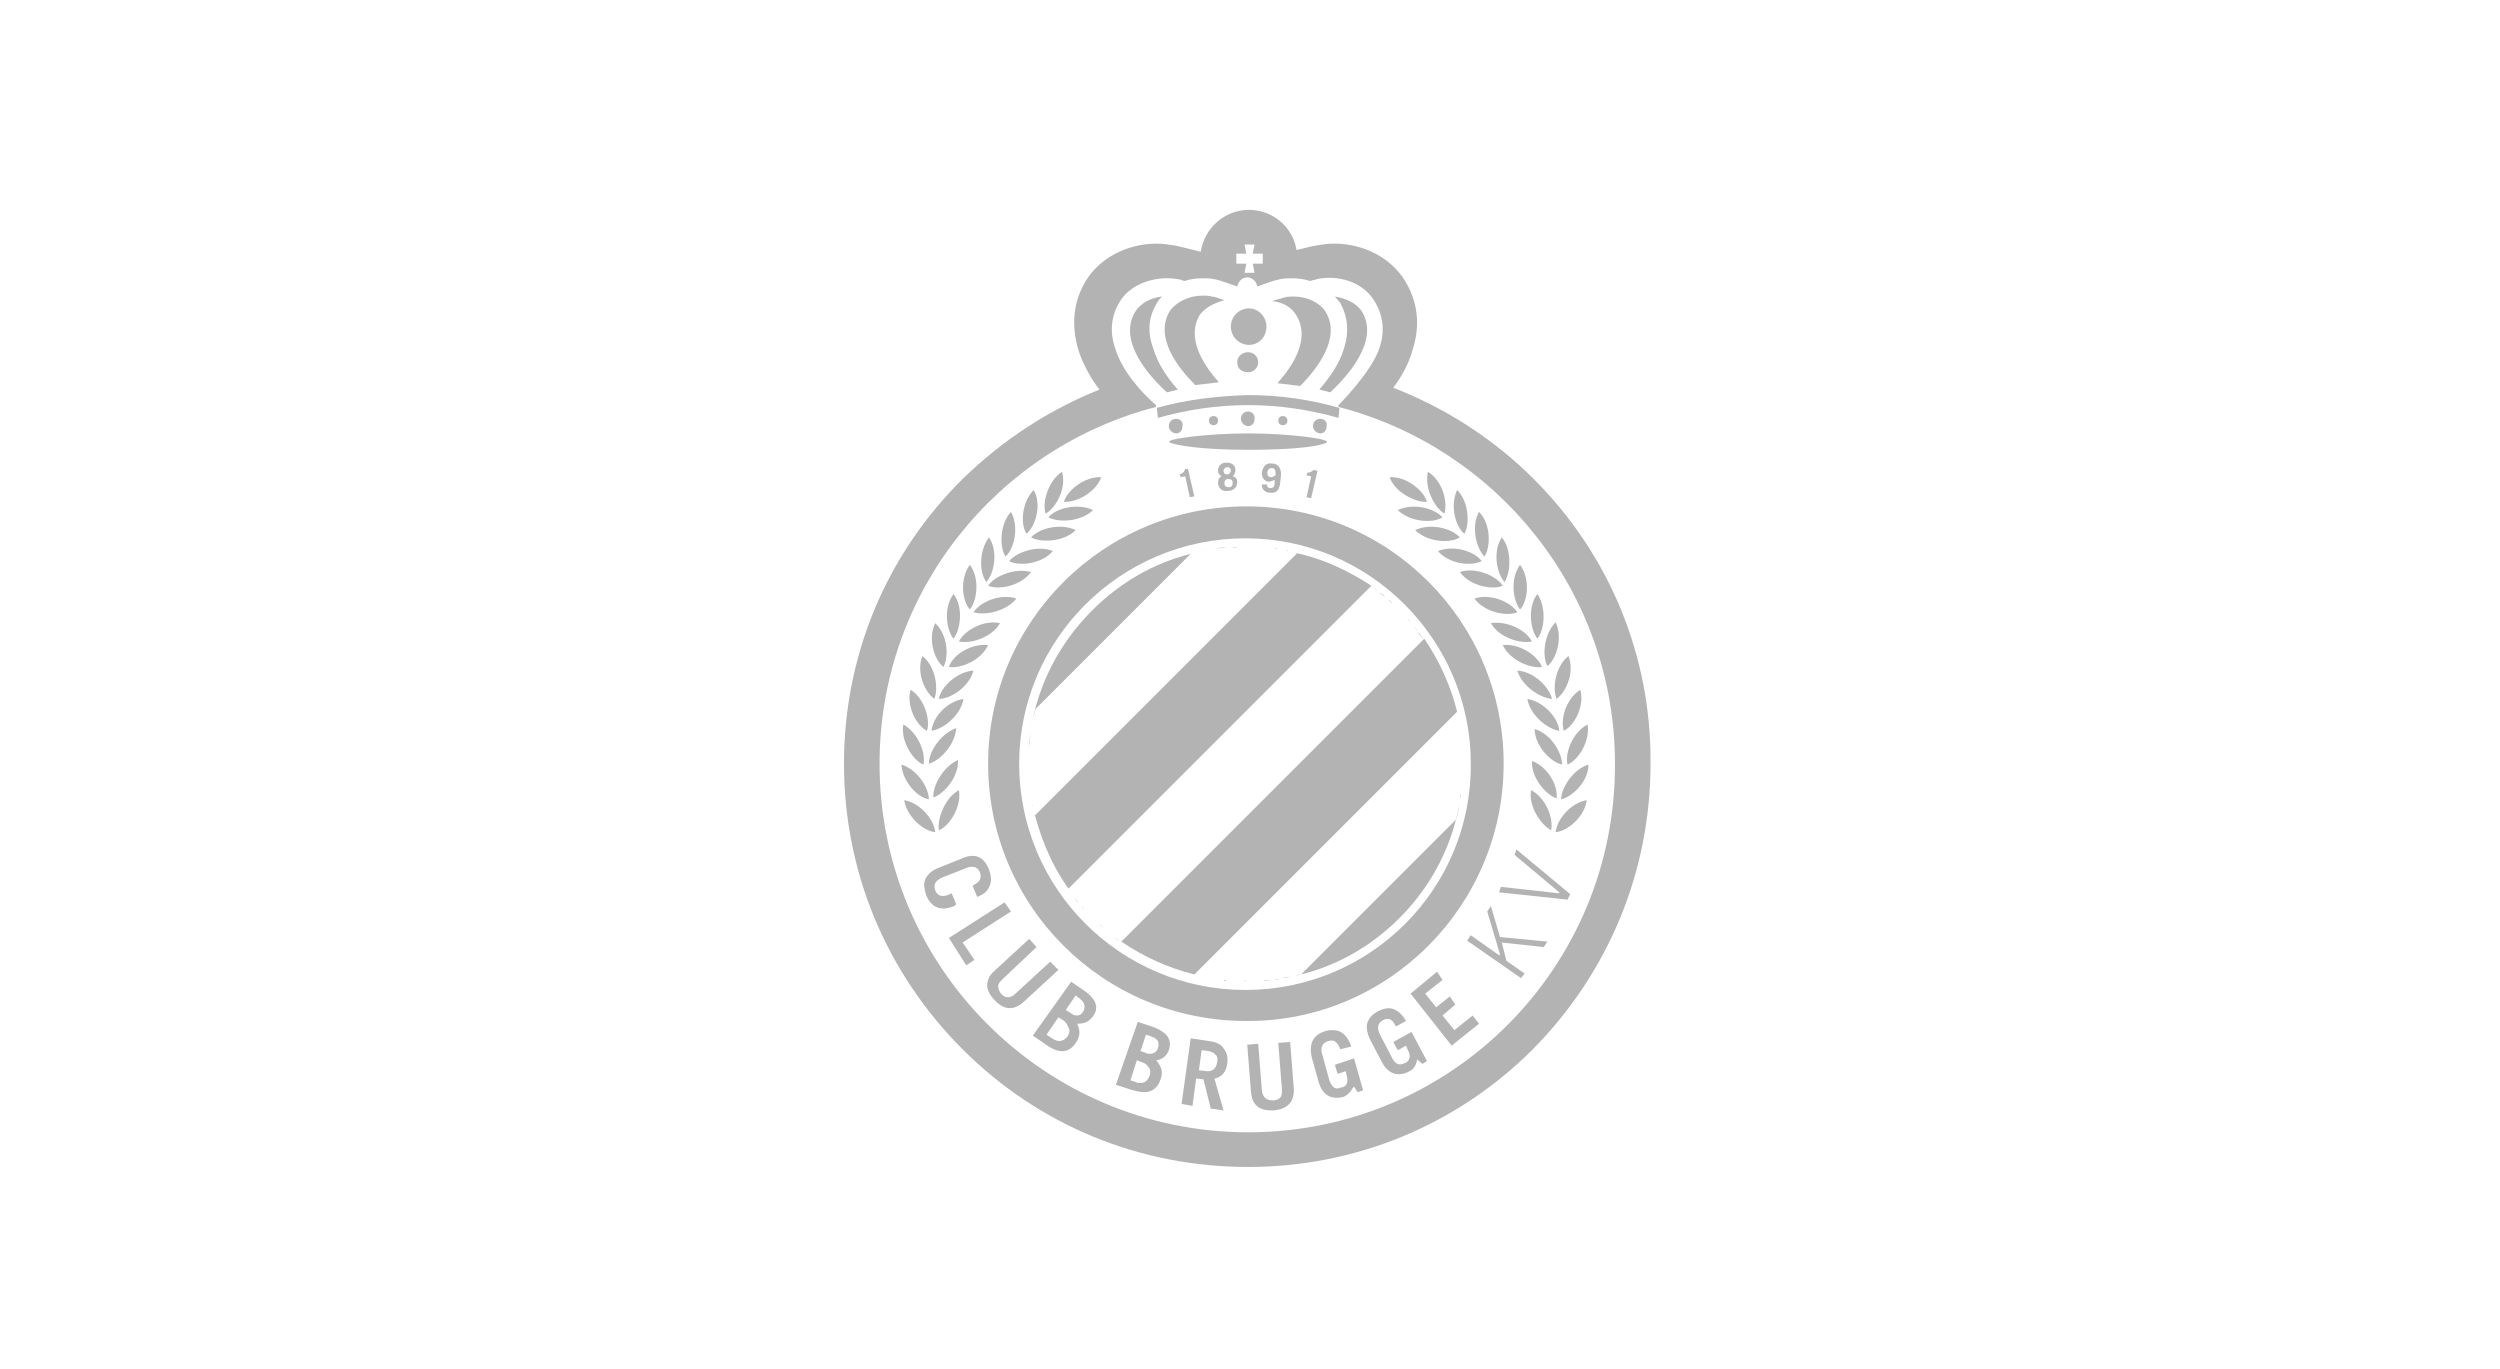 <?xml version="1.0" encoding="UTF-8"?> <svg xmlns="http://www.w3.org/2000/svg" xmlns:xlink="http://www.w3.org/1999/xlink" id="Calque_1" x="0px" y="0px" viewBox="0 0 274 150" style="enable-background:new 0 0 274 150;" xml:space="preserve"> <style type="text/css"> .st0{fill:#B3B3B3;} </style> <g> <g> <path class="st0" d="M134.2,32.9c-0.6-0.2-1.1-0.4-1.4-0.4c-0.3-0.1-0.6-0.1-1-0.1c-1.5,0-2.9,0.7-3.6,1.7 c-1.7,2.9,0.9,6.2,2.8,8.1c0.9-0.1,1.7-0.2,2.6-0.3c-1.8-2-3.6-4.9-2.1-7.4C132.1,33.7,133.1,33.2,134.2,32.9"></path> </g> <g> <path class="st0" d="M138.8,35.8c0-1.1-0.9-2-1.9-2c-1.1,0-2,0.9-2,2c0,1.1,0.9,2,2,2C137.9,37.8,138.8,37,138.8,35.8"></path> </g> <g> <path class="st0" d="M126.8,33.2c0.2-0.3,0.3-0.5,0.6-0.7c-1.2,0.1-2.4,0.7-3,1.7c-1.9,3.2,1.6,7.1,3.5,8.8 c0.4-0.1,0.8-0.2,1.2-0.3c-1.1-1.2-2.2-2.8-2.7-4.5C125.7,36.3,125.9,34.7,126.8,33.2"></path> </g> <g> <path class="st0" d="M147.3,38.2c-0.5,1.7-1.6,3.2-2.7,4.5c0.4,0.1,0.8,0.2,1.2,0.3c1.8-1.7,5.4-5.6,3.5-8.8c-0.6-1-1.8-1.5-3-1.7 c0.2,0.2,0.4,0.5,0.6,0.7C147.7,34.7,147.9,36.3,147.3,38.2"></path> </g> <g> <path class="st0" d="M168.1,52.5c-4.4-4.4-9.7-7.8-15.4-10c0.9-1.2,1.7-2.6,2.1-4.1c0.9-2.7,0.6-5.3-0.8-7.6 c-1.5-2.5-4.5-4.1-7.8-4.1c-0.7,0-1.3,0.1-1.9,0.2c-0.1,0-1,0.2-2.2,0.5c-0.4-2.5-2.6-4.4-5.2-4.4c-2.7,0-4.9,2-5.3,4.6 c-1.5-0.4-2.8-0.7-2.9-0.7c-0.6-0.1-1.3-0.2-1.9-0.2c-3.3,0-6.3,1.6-7.8,4.1c-1.4,2.3-1.6,4.9-0.8,7.6c0.5,1.5,1.3,3,2.3,4.3 c-5.5,2.2-10.6,5.5-15,9.8c-8.4,8.3-13,19.4-13,31.2c0,11.8,4.6,22.9,13,31.3c8.4,8.4,19.5,12.9,31.3,12.9 c11.8,0,22.9-4.6,31.2-12.9c8.3-8.4,12.9-19.5,12.9-31.3C181,71.9,176.4,60.8,168.1,52.5 M135.5,27.8l1.1,0l-0.2-1h1.1l-0.2,1 l1.1,0v1.1l-1.1,0l0.2,1H137h-0.6l0.2-1l-1.1,0V27.8z M136.8,124.1c-22.3,0-40.4-18.1-40.4-40.4c0-18.8,12.9-34.6,30.3-39.1l0-0.2 c-1.4-1.2-3.7-3.6-4.5-6.3c-0.6-1.8-0.4-3.5,0.5-5c1.3-2.2,4.3-2.9,6.4-2.5c0.2,0,0.4,0.1,0.7,0.2c0.6-0.2,1.3-0.3,2-0.3 c0.5,0,0.9,0,1.3,0.1c0.6,0.1,1.6,0.5,2.5,0.8c0.1-0.5,0.5-1,1.1-1c0.5,0,1,0.4,1.1,1c0.8-0.3,1.9-0.7,2.5-0.8 c0.4-0.1,0.9-0.1,1.3-0.1c0.7,0,1.4,0.1,2,0.3c0.2-0.1,0.5-0.1,0.7-0.2c2.2-0.5,5.1,0.2,6.4,2.5c0.9,1.5,1.1,3.2,0.5,5 c-0.8,2.6-4.5,6.3-4.5,6.3l0,0.2c17.4,4.5,30.3,20.3,30.3,39.1C177.1,106,159.1,124.1,136.8,124.1"></path> </g> <g> <path class="st0" d="M137.9,39.7c0-0.6-0.5-1.1-1.1-1.1c-0.7,0-1.2,0.5-1.2,1.1c0,0.7,0.5,1.1,1.2,1.1 C137.4,40.8,137.9,40.3,137.9,39.7"></path> </g> <g> <path class="st0" d="M142.1,34.6c1.5,2.5-0.3,5.4-2.1,7.4c0.8,0.1,1.7,0.2,2.5,0.3c1.9-1.9,4.5-5.3,2.8-8.1c-0.6-1-2-1.7-3.5-1.7 c-0.3,0-0.7,0-1,0.1c-0.3,0.1-0.8,0.2-1.4,0.4C140.6,33.1,141.6,33.7,142.1,34.6"></path> </g> <g> <path class="st0" d="M144,51.5c-0.2,0.1-0.3,0.3-0.7,0.3l-0.1,0.3l0.5,0.1l-0.5,2.3l0.5,0.1l0.7-3L144,51.5z"></path> </g> <g> <path class="st0" d="M135.1,52.2c0.2-0.2,0.3-0.4,0.3-0.7c0-0.6-0.5-0.8-1-0.8c-0.5,0-0.9,0.3-0.9,0.9c0,0.3,0.2,0.5,0.4,0.6 c-0.3,0.1-0.4,0.4-0.4,0.8c0.1,0.6,0.5,0.9,1.1,0.8c0.6,0,1-0.4,1-1C135.6,52.6,135.5,52.3,135.1,52.2 M134.5,51.2 c0.2,0,0.4,0.1,0.4,0.4c0,0.2-0.2,0.4-0.4,0.4c-0.2,0-0.4-0.1-0.4-0.4C134.1,51.4,134.3,51.2,134.5,51.2 M134.7,53.4 c-0.3,0-0.5-0.1-0.5-0.4c0-0.3,0.1-0.5,0.4-0.5c0.3,0,0.5,0.1,0.5,0.4C135.1,53.2,135,53.4,134.7,53.4"></path> </g> <g> <path class="st0" d="M129.9,51.4c-0.1,0.2-0.1,0.4-0.6,0.6l0.1,0.3l0.5-0.1l0.5,2.3l0.5-0.1l-0.7-3L129.9,51.4z"></path> </g> <g> <path class="st0" d="M139.4,50.8c-0.7-0.1-1,0.4-1.1,1c0,0.5,0.2,0.9,0.7,1c0.2,0,0.5-0.1,0.7-0.2l0,0.3c0,0.5-0.2,0.6-0.5,0.6 c-0.2,0-0.4-0.2-0.3-0.4l-0.6,0c0,0.6,0.4,0.9,0.9,0.9c0.7,0.1,1-0.3,1.1-1l0.1-1C140.4,51.2,140,50.8,139.4,50.8 M139.8,51.9 l0,0.2c-0.2,0.1-0.3,0.2-0.5,0.2c-0.3,0-0.4-0.2-0.4-0.5c0-0.3,0.2-0.5,0.5-0.5C139.6,51.3,139.8,51.4,139.8,51.9"></path> </g> <g> <path class="st0" d="M146.3,116.7l0.3,1l0.9-0.3l0.1,0.5c0.2,0.7,0,1.2-0.6,1.3c-0.2,0-0.3,0.1-0.4,0.1c-0.4,0-0.7-0.3-0.9-0.9 l-0.8-2.9c-0.2-0.7,0-1.2,0.7-1.4c0.6-0.2,1,0.1,1.3,0.9l1.2-0.3c-0.4-1.2-1.1-1.8-2-1.8c-0.2,0-0.5,0-0.8,0.1 c-1.4,0.4-1.9,1.4-1.5,3l0.7,2.5c0.4,1.5,1.4,2.1,2.8,1.7c0.4-0.2,0.7-0.5,1-1l0.1-0.1l0.4,0.6l0.6-0.2l-1-3.5L146.3,116.7z"></path> </g> <g> <path class="st0" d="M104.8,99.1l-0.5-1.2l-0.4,0.2c-0.3,0.1-0.5,0.1-0.6,0.1c-0.5,0-0.7-0.4-0.8-0.6c-0.1-0.3-0.1-0.6,0-0.8 c0.1-0.2,0.3-0.4,0.7-0.6l2.8-1.1c0.2-0.1,0.4-0.1,0.6-0.1c0.5,0,0.7,0.4,0.8,0.6c0.1,0.3,0.1,0.6,0,0.8c-0.1,0.2-0.3,0.4-0.7,0.6 l-0.1,0.1l0.5,1.2c0.8-0.3,1.2-0.7,1.4-1.3c0.2-0.5,0.1-1.1-0.1-1.7c-0.4-1-1-1.5-1.8-1.5c-0.4,0-0.8,0.1-1.2,0.3l-2.5,1 c-0.8,0.3-1.3,0.8-1.5,1.3c-0.2,0.5-0.1,1,0.1,1.7c0.6,1.4,1.6,1.8,3.1,1.2L104.8,99.1z"></path> </g> <g> <polygon class="st0" points="110.8,99.9 110.1,98.9 104,102.8 105.9,105.8 106.8,105.2 105.5,103.3 "></polygon> </g> <g> <path class="st0" d="M126.5,112.6l-1.8-0.6l-2.4,6.9l1.9,0.6c0.4,0.1,0.8,0.2,1.2,0.2c0.9,0,1.5-0.5,1.8-1.4 c0.3-0.9,0.1-1.3-0.4-2l-0.1-0.1l0.1,0c0.6-0.1,1.1-0.5,1.3-1.1C128.6,113.7,127.5,113,126.5,112.6 M126,117.9 c-0.2,0.5-0.5,0.8-1,0.8c-0.2,0-0.3,0-0.5-0.1l-0.6-0.2l0.7-2.2l0.5,0.2c0.4,0.1,0.6,0.3,0.8,0.6 C126.1,117.2,126.1,117.5,126,117.9 M126.9,114.9c-0.1,0.4-0.5,0.6-0.9,0.6c-0.1,0-0.3,0-0.4-0.1l-0.6-0.2l0.6-1.8l0.6,0.2 c0.3,0.1,0.6,0.3,0.7,0.5C127,114.3,127,114.6,126.9,114.9"></path> </g> <g> <path class="st0" d="M132.5,114.1l-2-0.3l-1,7.2l1.2,0.2l0.4-3l0.8,0.1l0.8,3.2l1.4,0.2l-1-3.5l0.1,0c0.7-0.2,1.2-0.7,1.3-1.6 c0.1-0.7,0-1.2-0.4-1.7C133.9,114.5,133.3,114.2,132.5,114.1 M133.4,116.4c-0.1,0.8-0.6,1-1,1c-0.1,0-0.2,0-0.2,0l-0.8-0.1 l0.3-2.2l0.8,0.1c0.3,0.1,0.6,0.2,0.7,0.4C133.4,115.7,133.5,116,133.4,116.4"></path> </g> <g> <path class="st0" d="M141.4,114.2l-1.3,0.1l0.4,5.1c0,0.4,0,0.7-0.2,0.9c-0.2,0.2-0.4,0.3-0.8,0.3c-0.7,0-1.1-0.3-1.2-1.1 l-0.4-5.1l-1.2,0.1l0.4,5.1c0.1,1.4,0.8,2.1,2.2,2.1h0.3c1.1-0.1,2.3-0.6,2.2-2.4L141.4,114.2z"></path> </g> <g> <path class="st0" d="M152.7,114.2l0.5,0.9l0.9-0.5l0.2,0.5c0.2,0.3,0.2,0.6,0.2,0.8c-0.1,0.3-0.2,0.5-0.5,0.6 c-0.6,0.3-1,0.2-1.4-0.5l-1.4-2.7c-0.3-0.7-0.2-1.2,0.4-1.5c0.6-0.3,1-0.1,1.4,0.7l1.1-0.6c-0.5-0.9-1.2-1.4-1.9-1.4 c-0.3,0-0.7,0.1-1.1,0.3c-0.6,0.3-1,0.7-1.2,1.2c-0.2,0.5-0.1,1.2,0.3,2l1.2,2.3c0.7,1.4,1.8,1.8,3.1,1.1c0.4-0.2,0.7-0.6,0.8-1.2 l0-0.1l0.6,0.5l0.5-0.3l-1.7-3.2L152.7,114.2z"></path> </g> <g> <polygon class="st0" points="166.2,93.1 166,93.7 170.9,97.8 170.9,97.9 170.8,97.9 164.5,97.2 164.3,97.8 171.8,98.6 172.1,98 "></polygon> </g> <g> <polygon class="st0" points="159.4,112.9 158.1,111.3 159.5,110.1 158.9,109.2 157.4,110.4 156.2,108.9 158.1,107.4 157.5,106.5 154.6,108.9 159.1,114.6 162.1,112.2 161.4,111.3 "></polygon> </g> <g> <path class="st0" d="M115.1,105.4l-3.8,3.5c-0.3,0.3-0.6,0.4-0.8,0.4c-0.3,0-0.5-0.1-0.8-0.4c-0.2-0.3-0.3-0.5-0.3-0.8 c0-0.3,0.2-0.5,0.5-0.8l3.7-3.5l-0.8-0.9l-3.8,3.5c-0.6,0.5-0.8,1.1-0.8,1.6c0,0.5,0.3,1.1,0.8,1.6c1,1.1,2.1,1.2,3.2,0.2l3.8-3.5 L115.1,105.4z"></path> </g> <g> <polygon class="st0" points="163.4,99.3 163,99.9 164.4,104.6 164.3,104.7 164.3,104.7 161.2,102.5 160.8,103.1 166.7,107.2 167.1,106.7 165.1,105.3 164.6,103.3 169.2,103.8 169.6,103.2 164.4,102.7 "></polygon> </g> <g> <path class="st0" d="M119,108.7l-1.6-1.1l-4.2,5.9l1.6,1.1c1.3,0.9,2.4,0.8,3.1-0.3c0.5-0.7,0.5-1.3,0.2-2l-0.1-0.1h0.1 c0.7,0,1.2-0.2,1.6-0.7C120.7,110.3,119.8,109.3,119,108.7 M117,113.6c-0.2,0.3-0.6,0.5-0.9,0.5c-0.2,0-0.5-0.1-0.8-0.3l-0.6-0.4 l1.3-1.9l0.5,0.3c0.3,0.2,0.5,0.5,0.6,0.8C117.3,112.9,117.2,113.3,117,113.6 M118.7,110.9c-0.2,0.3-0.4,0.4-0.7,0.4 c-0.2,0-0.5-0.1-0.7-0.3l-0.5-0.3l1.1-1.6l0.5,0.4C118.9,109.9,119,110.4,118.7,110.9"></path> </g> <g> <path class="st0" d="M171.1,87.6c1.3-0.3,3-2,3-3.8C172.4,84.3,171.1,86.4,171.1,87.6"></path> </g> <g> <path class="st0" d="M170.5,68.2c-1.3,1.3-1.5,3.7-0.9,4.8C170.6,72.2,171.3,69.9,170.5,68.2"></path> </g> <g> <path class="st0" d="M171.4,80.1c1.2-0.6,2.3-2.8,1.8-4.5C171.6,76.6,171,78.9,171.4,80.1"></path> </g> <g> <path class="st0" d="M168.5,65.1c-1.1,1.4-0.8,3.9,0,4.9C169.3,69,169.5,66.6,168.5,65.1"></path> </g> <g> <path class="st0" d="M171.8,83.8c1.2-0.5,2.5-2.6,2.2-4.4C172.3,80.3,171.5,82.6,171.8,83.8"></path> </g> <g> <path class="st0" d="M169,73.1c-0.5-1.3-2.5-2.6-4.3-2.4C165.5,72.4,167.8,73.3,169,73.1"></path> </g> <g> <path class="st0" d="M164.7,64.2c-0.7-1.1-3-2.1-4.7-1.5C161.1,64.2,163.5,64.7,164.7,64.2"></path> </g> <g> <path class="st0" d="M167.9,70.3c-0.6-1.2-2.7-2.3-4.5-2C164.3,69.9,166.7,70.6,167.9,70.3"></path> </g> <g> <path class="st0" d="M166.3,67.1c-0.7-1.1-2.9-2.1-4.7-1.5C162.7,67.1,165.1,67.6,166.3,67.1"></path> </g> <g> <path class="st0" d="M164.6,58.9c-1,1.5-0.6,3.9,0.3,4.9C165.6,62.7,165.7,60.2,164.6,58.9"></path> </g> <g> <path class="st0" d="M159.7,53.7c-0.8,1.7-0.2,4,0.8,4.8C161.1,57.4,161,55,159.7,53.7"></path> </g> <g> <path class="st0" d="M162.1,56.1c-0.9,1.6-0.3,4,0.6,4.9C163.4,59.9,163.4,57.4,162.1,56.1"></path> </g> <g> <path class="st0" d="M166.6,61.9c-1.1,1.5-0.8,3.9,0,4.9C167.5,65.8,167.7,63.4,166.6,61.9"></path> </g> <g> <path class="st0" d="M170.6,76.6c1.1-0.8,2-3,1.3-4.7C170.5,73,170.1,75.4,170.6,76.6"></path> </g> <g> <path class="st0" d="M166.3,73.5c0.5,1.7,2.5,3,3.8,3.1C169.8,75.3,168.1,73.6,166.3,73.5"></path> </g> <g> <path class="st0" d="M158.3,56.3c0.4-1.3-0.2-3.6-1.8-4.6C156.1,53.5,157.2,55.6,158.3,56.3"></path> </g> <g> <path class="st0" d="M160,58.9c-0.9-1-3.2-1.6-4.9-0.8C156.4,59.4,158.9,59.6,160,58.9"></path> </g> <g> <path class="st0" d="M103.4,73.1c0.6-1.1,0.5-3.5-0.9-4.8C101.7,69.9,102.3,72.2,103.4,73.1"></path> </g> <g> <path class="st0" d="M101.6,80.1c0.4-1.2-0.3-3.6-1.8-4.5C99.3,77.3,100.4,79.5,101.6,80.1"></path> </g> <g> <path class="st0" d="M104.5,65.1c-1.1,1.5-0.8,3.9,0,4.9C105.3,69,105.6,66.5,104.5,65.1"></path> </g> <g> <path class="st0" d="M101.2,83.8c0.3-1.3-0.6-3.5-2.2-4.4C98.7,81.2,100,83.3,101.2,83.8"></path> </g> <g> <path class="st0" d="M104,73.1c1.3,0.2,3.5-0.7,4.3-2.4C106.4,70.5,104.4,71.8,104,73.1"></path> </g> <g> <path class="st0" d="M108.3,64.2c1.2,0.5,3.6,0,4.7-1.5C111.3,62.2,109,63.1,108.3,64.2"></path> </g> <g> <path class="st0" d="M105.1,70.3c1.2,0.3,3.6-0.4,4.5-2C107.8,67.9,105.7,69.1,105.1,70.3"></path> </g> <g> <path class="st0" d="M106.7,67.1c1.2,0.4,3.6-0.1,4.7-1.5C109.6,65,107.4,66,106.7,67.1"></path> </g> <g> <path class="st0" d="M108.4,58.9c-1.1,1.4-1.1,3.8-0.3,4.9C109,62.8,109.4,60.4,108.4,58.9"></path> </g> <g> <path class="st0" d="M113.3,53.7c-1.3,1.3-1.5,3.7-0.8,4.8C113.5,57.7,114.2,55.3,113.3,53.7"></path> </g> <g> <path class="st0" d="M110.8,56.1c-1.2,1.3-1.3,3.8-0.6,4.9C111.2,60.1,111.7,57.7,110.8,56.1"></path> </g> <g> <path class="st0" d="M106.3,61.9c-1.1,1.5-0.9,3.9,0,4.9C107.1,65.8,107.4,63.4,106.3,61.9"></path> </g> <g> <path class="st0" d="M102.4,76.6c0.5-1.2,0.1-3.6-1.3-4.7C100.4,73.6,101.3,75.8,102.4,76.6"></path> </g> <g> <path class="st0" d="M102.9,76.6c1.3,0,3.3-1.3,3.8-3.1C104.9,73.6,103.1,75.3,102.9,76.6"></path> </g> <g> <path class="st0" d="M116.4,51.7c-1.5,1-2.2,3.3-1.8,4.6C115.8,55.6,116.9,53.5,116.4,51.7"></path> </g> <g> <path class="st0" d="M116.6,55c1.3,0.1,3.5-1,4.1-2.7C118.9,52.2,117,53.7,116.6,55"></path> </g> <g> <path class="st0" d="M113,58.9c1.1,0.6,3.6,0.5,4.9-0.8C116.2,57.3,113.9,57.9,113,58.9"></path> </g> <g> <path class="st0" d="M114.9,56.7c1.1,0.6,3.6,0.5,4.9-0.8C118.1,55.1,115.7,55.7,114.9,56.7"></path> </g> <g> <path class="st0" d="M110.6,61.5c1.1,0.6,3.6,0.3,4.8-1.1C113.8,59.7,111.4,60.5,110.6,61.5"></path> </g> <g> <path class="st0" d="M101.8,83.7c1.2-0.3,2.9-2.1,3-3.9C103.1,80.4,101.8,82.4,101.8,83.7"></path> </g> <g> <path class="st0" d="M102.1,80.1c1.3-0.2,3.2-1.7,3.5-3.5C103.7,76.9,102.2,78.7,102.1,80.1"></path> </g> <g> <path class="st0" d="M99.1,87.7c0.3,1.8,2.1,3.4,3.4,3.5C102.4,89.9,100.9,88,99.1,87.7"></path> </g> <g> <path class="st0" d="M101.8,87.6c0-1.3-1.3-3.3-3-3.8C98.9,85.6,100.5,87.4,101.8,87.6"></path> </g> <g> <path class="st0" d="M102.3,87.4c1.2-0.4,2.8-2.3,2.7-4.1C103.4,84,102.2,86.1,102.3,87.4"></path> </g> <g> <path class="st0" d="M102.9,91c1.2-0.5,2.5-2.6,2.2-4.4C103.6,87.4,102.7,89.7,102.9,91"></path> </g> <g> <path class="st0" d="M156.4,55c-0.4-1.3-2.3-2.8-4.1-2.7C152.9,54,155.2,55.1,156.4,55"></path> </g> <g> <path class="st0" d="M158.1,56.7c-0.9-1-3.2-1.6-4.9-0.8C154.5,57.2,157,57.4,158.1,56.7"></path> </g> <g> <path class="st0" d="M162.4,61.5c-0.8-1.1-3.1-1.8-4.8-1.1C158.8,61.8,161.2,62.1,162.4,61.5"></path> </g> <g> <path class="st0" d="M168.2,79.9c0,1.8,1.7,3.6,3,3.9C171.2,82.4,169.9,80.4,168.2,79.9"></path> </g> <g> <path class="st0" d="M170.9,80.1c-0.1-1.4-1.7-3.2-3.5-3.5C167.7,78.4,169.6,79.9,170.9,80.1"></path> </g> <g> <path class="st0" d="M170.5,91.2c1.3-0.1,3.2-1.7,3.4-3.5C172.1,88,170.6,89.9,170.5,91.2"></path> </g> <g> <path class="st0" d="M167.9,83.4c-0.1,1.8,1.5,3.7,2.7,4.1C170.8,86.1,169.6,84,167.9,83.4"></path> </g> <g> <path class="st0" d="M167.8,86.6c-0.3,1.8,1.1,3.8,2.2,4.4C170.3,89.7,169.4,87.4,167.8,86.6"></path> </g> <g> <path class="st0" d="M136.8,47.5c-4.3,0-9.3,0.6-8.6,1c0.7,0.3,3.4,0.8,8.6,0.8c5.2,0,7.9-0.4,8.6-0.8 C146,48.1,141.1,47.5,136.8,47.5"></path> </g> <g> <path class="st0" d="M136.8,45.1c-0.4,0-0.8,0.3-0.8,0.8c0,0.4,0.4,0.8,0.8,0.8c0.4,0,0.7-0.3,0.7-0.8 C137.6,45.5,137.2,45.1,136.8,45.1"></path> </g> <g> <path class="st0" d="M144.7,45.9c-0.4,0-0.8,0.3-0.8,0.8c0,0.4,0.4,0.8,0.8,0.8c0.4,0,0.7-0.3,0.7-0.8 C145.5,46.2,145.1,45.9,144.7,45.9"></path> </g> <g> <path class="st0" d="M128.9,45.9c-0.4,0-0.8,0.3-0.8,0.8c0,0.4,0.4,0.8,0.8,0.8c0.4,0,0.7-0.3,0.7-0.8 C129.7,46.2,129.3,45.9,128.9,45.9"></path> </g> <g> <path class="st0" d="M140.6,45.6c-0.3,0-0.5,0.2-0.5,0.5c0,0.3,0.2,0.5,0.5,0.5c0.3,0,0.5-0.2,0.5-0.5 C141.1,45.8,140.9,45.6,140.6,45.6"></path> </g> <g> <path class="st0" d="M133,45.6c-0.3,0-0.5,0.2-0.5,0.5c0,0.3,0.2,0.5,0.5,0.5c0.3,0,0.5-0.2,0.5-0.5 C133.5,45.8,133.3,45.6,133,45.6"></path> </g> <g> <path class="st0" d="M126.8,44.7l0.1,1.1c3.2-0.9,6.5-1.4,9.9-1.4c3.4,0,6.7,0.5,9.9,1.4l0.1-1.1c-3.2-0.9-6.5-1.4-10-1.4 C133.4,43.4,130,43.8,126.8,44.7"></path> </g> <g> <path class="st0" d="M164.8,83.7c0-15.6-12.6-28.2-28.2-28.2c-15.6,0-28.3,12.6-28.3,28.2c0,15.6,12.6,28.2,28.3,28.2 C152.1,112,164.8,99.3,164.8,83.7 M136.5,108.5c-13.7,0-24.8-11.1-24.8-24.8c0-13.6,11.1-24.7,24.8-24.7 c13.6,0,24.7,11.1,24.7,24.7C161.3,97.4,150.2,108.5,136.5,108.5"></path> </g> <g> <path class="st0" d="M159.7,78c0,0,0,0.1,0,0.1C159.7,78.1,159.7,78.1,159.7,78z"></path> <path class="st0" d="M160.3,83.4c0,0.2,0,0.3,0,0.5C160.3,83.7,160.3,83.6,160.3,83.4z"></path> <path class="st0" d="M136.9,59.9c-0.2,0-0.4,0-0.6,0C136.5,59.9,136.7,59.9,136.9,59.9z"></path> <path class="st0" d="M159.9,79c0,0.1,0,0.2,0.1,0.3C159.9,79.2,159.9,79.1,159.9,79z"></path> <path class="st0" d="M160.2,81.2c0,0.1,0,0.2,0,0.4C160.2,81.5,160.2,81.3,160.2,81.2z"></path> <path class="st0" d="M160.3,82.5c0,0.1,0,0.3,0,0.4C160.3,82.7,160.3,82.6,160.3,82.5z"></path> <path class="st0" d="M160.1,80.2c0,0.1,0,0.2,0,0.3C160.1,80.4,160.1,80.3,160.1,80.2z"></path> <path class="st0" d="M137.4,59.9c0.1,0,0.3,0,0.4,0C137.7,59.9,137.5,59.9,137.4,59.9z"></path> <path class="st0" d="M140.9,60.3c0.1,0,0.2,0,0.3,0.1C141.1,60.4,141,60.3,140.9,60.3z"></path> <path class="st0" d="M135,60c0.2,0,0.4,0,0.6,0C135.4,59.9,135.2,60,135,60z"></path> <path class="st0" d="M139.7,60.1c0.1,0,0.2,0,0.3,0C139.9,60.2,139.8,60.1,139.7,60.1z"></path> <path class="st0" d="M138.7,60c0.1,0,0.3,0,0.4,0C138.9,60,138.8,60,138.7,60z"></path> <path class="st0" d="M152.6,66.1c-0.1-0.1-0.3-0.3-0.4-0.4C152.3,65.9,152.4,66,152.6,66.1z"></path> <path class="st0" d="M159.7,78c-0.7-2.8-1.9-5.5-3.6-8l-33.2,33.2c2.5,1.7,5.2,2.9,8,3.6L159.7,78z"></path> <path class="st0" d="M121.3,102c0.2,0.2,0.4,0.4,0.7,0.5C121.7,102.4,121.5,102.2,121.3,102z"></path> <path class="st0" d="M122.1,102.7c0.3,0.2,0.5,0.4,0.8,0.6C122.6,103.1,122.3,102.9,122.1,102.7z"></path> <path class="st0" d="M156,70.1c-0.2-0.3-0.4-0.5-0.6-0.8C155.7,69.5,155.8,69.8,156,70.1z"></path> <path class="st0" d="M117.7,98.3c0.2,0.2,0.4,0.5,0.5,0.7C118,98.8,117.9,98.5,117.7,98.3z"></path> <path class="st0" d="M118.5,99.3c0.1,0.2,0.3,0.3,0.4,0.5C118.8,99.6,118.6,99.4,118.5,99.3z"></path> <path class="st0" d="M142,60.6c0.1,0,0.1,0,0.2,0l-28.8,28.8c0-0.1,0-0.1,0-0.2c0.8,3.2,2.2,6.3,4.3,9c-0.2-0.3-0.4-0.5-0.6-0.8 l33.2-33.2C147.7,62.5,144.9,61.2,142,60.6z"></path> <path class="st0" d="M120.5,101.3c0.2,0.1,0.3,0.3,0.5,0.4C120.8,101.6,120.7,101.5,120.5,101.3z"></path> <path class="st0" d="M155.4,69.2c-0.2-0.2-0.4-0.5-0.5-0.7C155,68.7,155.2,68.9,155.4,69.2z"></path> <path class="st0" d="M133.4,60.1c0.4-0.1,0.9-0.1,1.3-0.1C134.3,60,133.9,60.1,133.4,60.1z"></path> <path class="st0" d="M154.6,68.2c-0.1-0.2-0.3-0.3-0.4-0.5C154.3,67.9,154.4,68,154.6,68.2z"></path> <path class="st0" d="M151,64.8c-0.2-0.2-0.5-0.4-0.7-0.5C150.5,64.4,150.7,64.6,151,64.8z"></path> <path class="st0" d="M151.8,65.4c-0.2-0.2-0.4-0.3-0.6-0.5C151.3,65.1,151.6,65.3,151.8,65.4z"></path> <path class="st0" d="M130.5,60.7c0.2-0.1,0.5-0.1,0.7-0.2C131,60.6,130.7,60.6,130.5,60.7z"></path> <path class="st0" d="M138,107.5c-0.2,0-0.3,0-0.5,0C137.6,107.5,137.8,107.5,138,107.5z"></path> <path class="st0" d="M141.7,107c-0.4,0.1-0.8,0.2-1.2,0.2C140.9,107.1,141.3,107.1,141.7,107z"></path> <path class="st0" d="M140.3,107.3c-0.2,0-0.4,0.1-0.6,0.1C139.9,107.3,140.1,107.3,140.3,107.3z"></path> <path class="st0" d="M139.4,107.4c-0.3,0-0.6,0.1-1,0.1C138.7,107.4,139.1,107.4,139.4,107.4z"></path> <path class="st0" d="M134.4,107.5c-0.1,0-0.2,0-0.3,0C134.2,107.4,134.3,107.4,134.4,107.5z"></path> <path class="st0" d="M135.6,107.5c-0.1,0-0.2,0-0.4,0C135.4,107.5,135.5,107.5,135.6,107.5z"></path> <path class="st0" d="M160.1,86.8c0.1-0.4,0.1-0.9,0.1-1.3C160.2,86,160.2,86.4,160.1,86.8z"></path> <path class="st0" d="M133.3,107.3c-0.1,0-0.2,0-0.2,0C133.1,107.3,133.2,107.3,133.3,107.3z"></path> <path class="st0" d="M160,87.5c0-0.2,0.1-0.5,0.1-0.7C160.1,87.1,160.1,87.3,160,87.5z"></path> <path class="st0" d="M159.6,89.8l-17,17c4-1,7.7-3.1,10.8-6.2c3.6-3.6,5.9-8.2,6.6-12.9C159.9,88.4,159.8,89.1,159.6,89.8z"></path> <path class="st0" d="M142.5,106.8c-0.2,0.1-0.5,0.1-0.7,0.2C142.1,106.9,142.3,106.8,142.5,106.8z"></path> <path class="st0" d="M160.3,85.2c0-0.2,0-0.4,0-0.6C160.3,84.9,160.3,85,160.3,85.2z"></path> <path class="st0" d="M112.9,86.9c0,0.1,0,0.2,0,0.3C112.9,87.1,112.9,87,112.9,86.9z"></path> <path class="st0" d="M112.7,83c0,0.4,0,0.8,0,1.1C112.7,83.7,112.7,83.3,112.7,83z"></path> <path class="st0" d="M113.1,88.1c0,0.1,0,0.2,0.1,0.3C113.2,88.4,113.1,88.2,113.1,88.1z"></path> <path class="st0" d="M112.7,82.8c0-0.2,0-0.4,0-0.6C112.7,82.4,112.7,82.6,112.7,82.8z"></path> <path class="st0" d="M112.8,81.9c0.1-0.7,0.1-1.4,0.2-2C112.9,80.6,112.8,81.3,112.8,81.9z"></path> <path class="st0" d="M113.5,77.7l17-17c-4,1-7.7,3.1-10.8,6.2c-3.7,3.7-5.9,8.2-6.7,12.9C113.1,79.1,113.3,78.4,113.5,77.7z"></path> <path class="st0" d="M131.2,60.5c0.4-0.1,0.9-0.2,1.4-0.3C132.1,60.3,131.7,60.4,131.2,60.5z"></path> <path class="st0" d="M112.8,85.8c0,0.1,0,0.3,0,0.4C112.8,86.1,112.8,86,112.8,85.8z"></path> <path class="st0" d="M136.2,107.5c0.1,0,0.3,0,0.4,0C136.5,107.6,136.4,107.5,136.2,107.5z"></path> <path class="st0" d="M131,106.9c0,0-0.1,0-0.1,0C130.9,106.9,130.9,106.9,131,106.9z"></path> <path class="st0" d="M112.7,84.5c0,0.2,0,0.3,0,0.5C112.7,84.9,112.7,84.7,112.7,84.5z"></path> <path class="st0" d="M132.7,60.2c0.2,0,0.5-0.1,0.7-0.1C133.2,60.1,132.9,60.2,132.7,60.2z"></path> <path class="st0" d="M132.1,107.1c-0.1,0-0.2,0-0.3-0.1C131.9,107.1,132,107.1,132.1,107.1z"></path> </g> </g> </svg> 